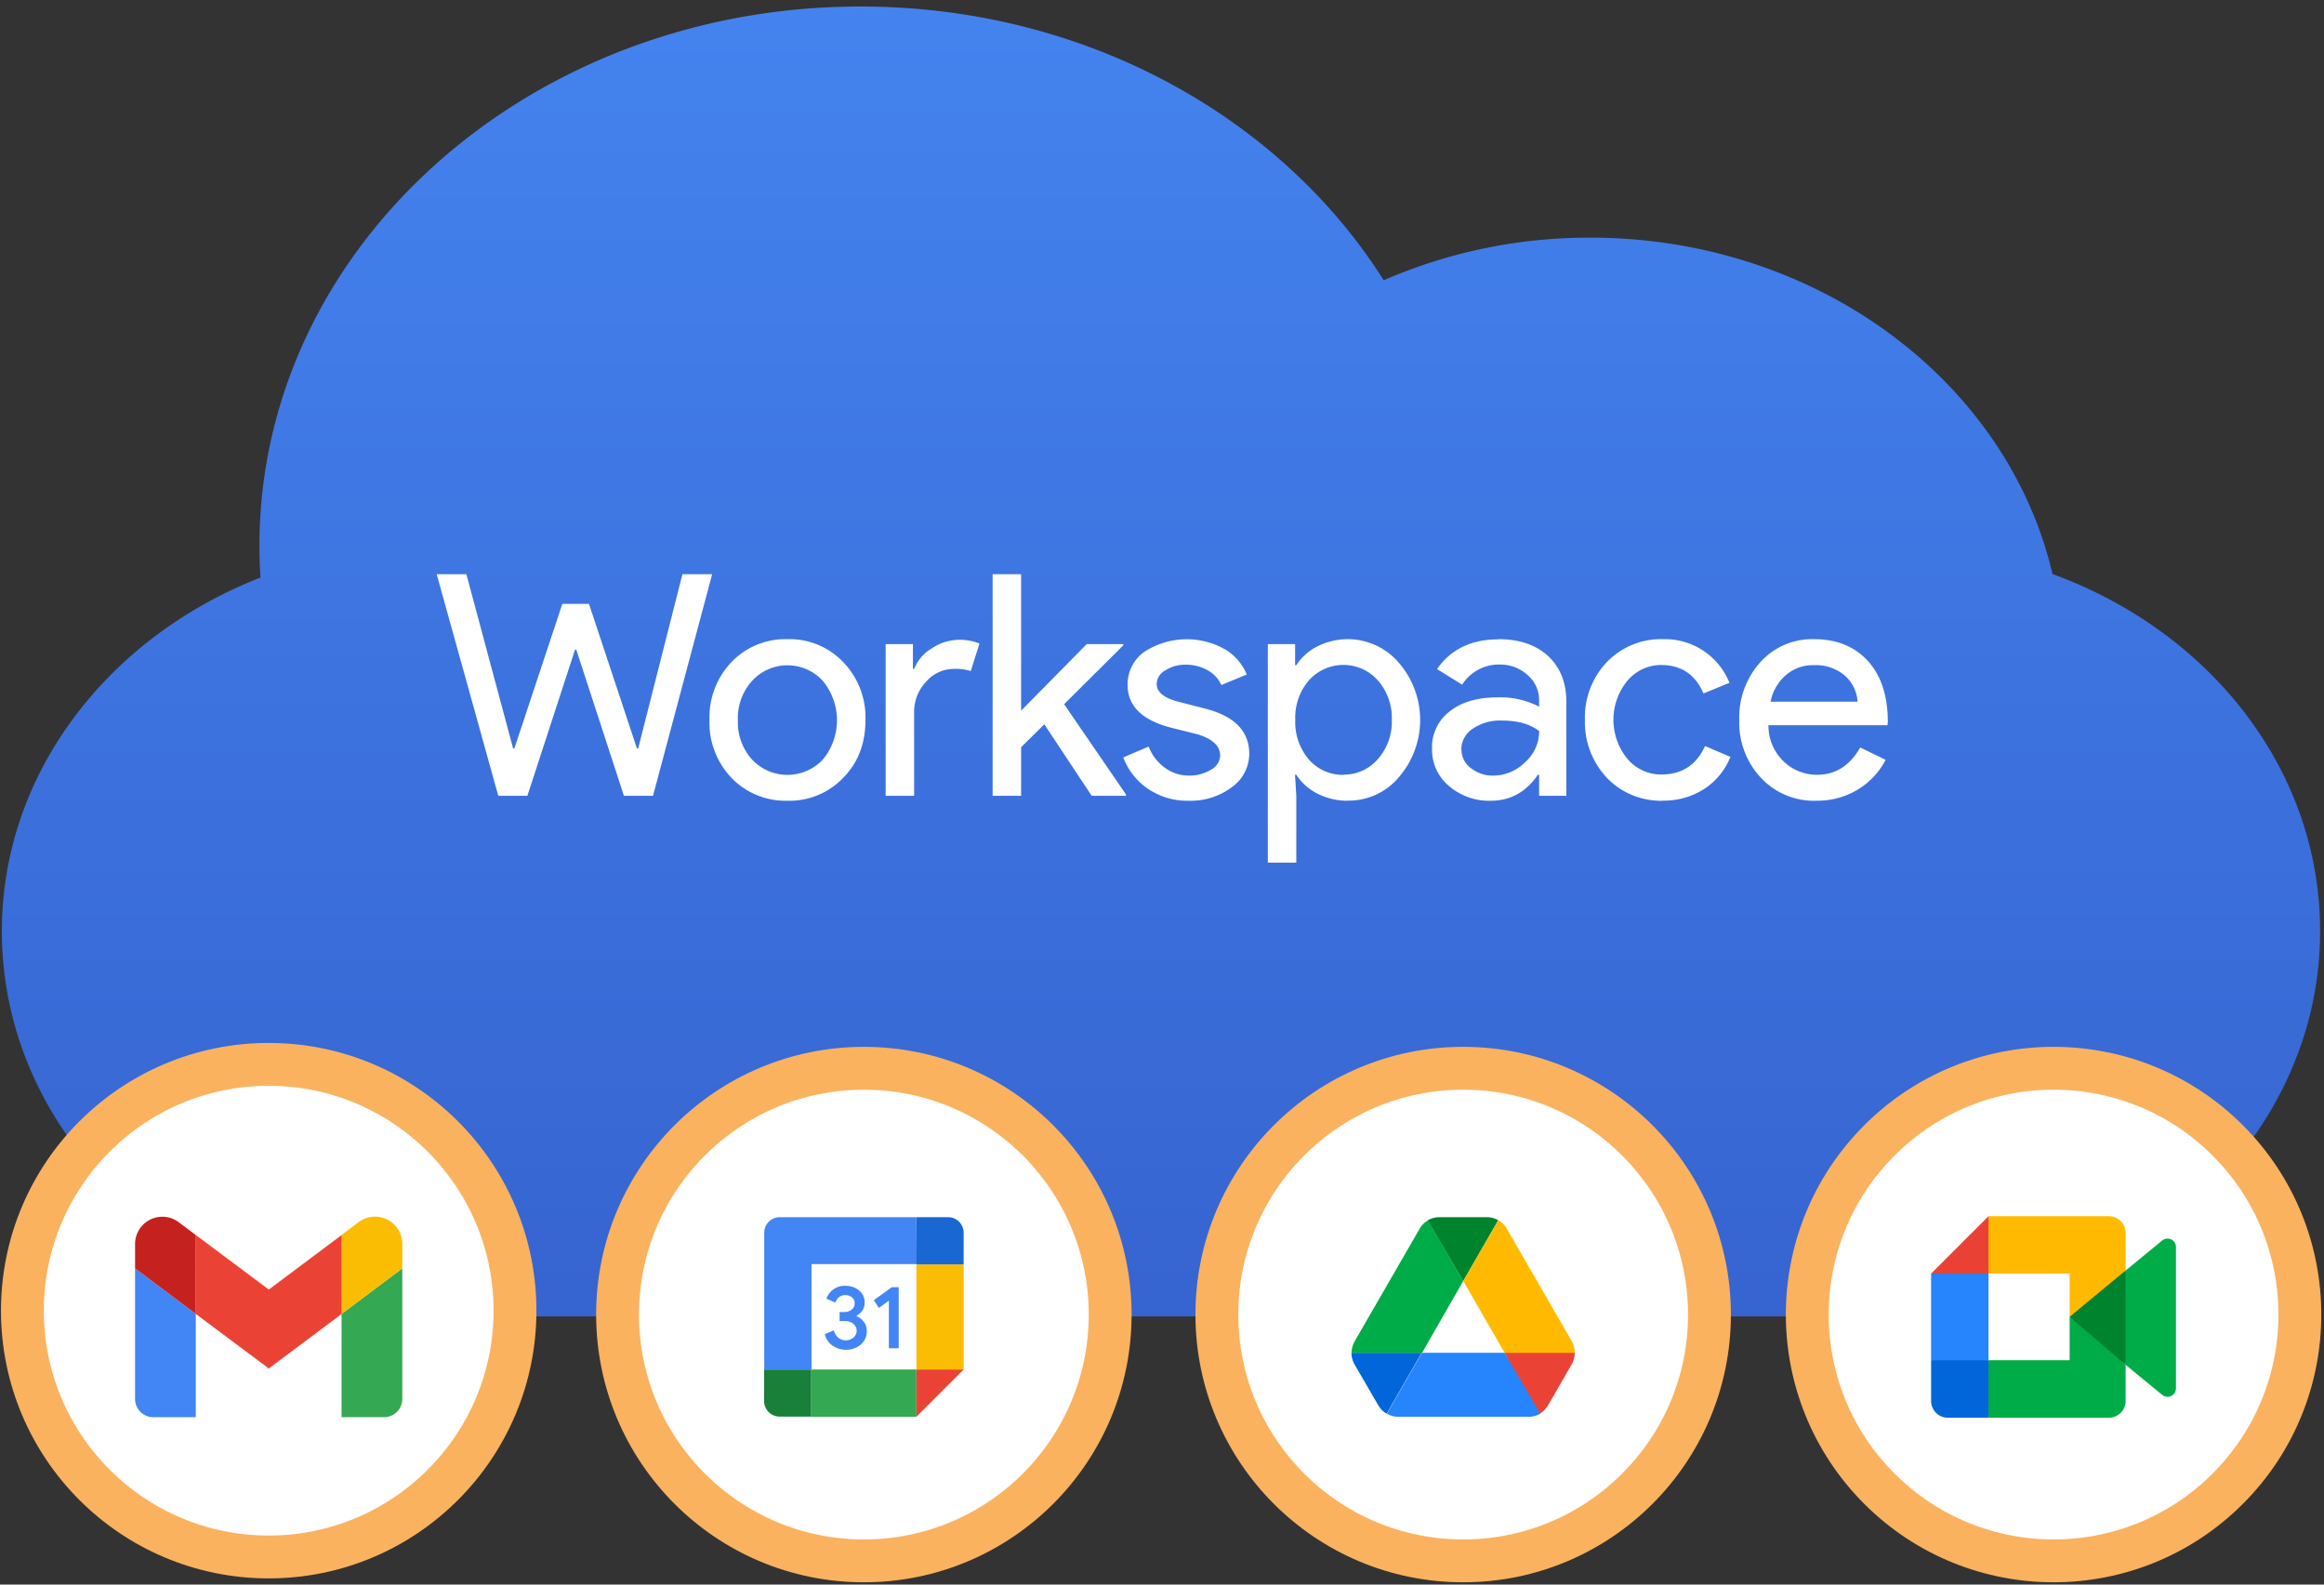 <?xml version="1.0" encoding="UTF-8"?> <svg xmlns="http://www.w3.org/2000/svg" xmlns:xlink="http://www.w3.org/1999/xlink" id="g-suite" viewBox="0 0 596.53 406.72"><rect x="0" y="0" width="596.53" height="406.72" fill="#333333" stroke="none"/><defs><style>.cls-1{fill:url(#linear-gradient);}.cls-2,.cls-3{fill:#fff;}.cls-2{stroke:#fab25f;stroke-miterlimit:10;stroke-width:11px;}.cls-4{fill:#4285f4;}.cls-5{fill:#34a853;}.cls-6{fill:#fbbc04;}.cls-11,.cls-7{fill:#ea4335;}.cls-7{fill-rule:evenodd;}.cls-8{fill:#c5221f;}.cls-9{fill:#188038;}.cls-10{fill:#1967d2;}.cls-12{fill:#0066da;}.cls-13{fill:#00ac47;}.cls-14{fill:#00832d;}.cls-15{fill:#2684fc;}.cls-16{fill:#ffba00;}.cls-17{fill:#e94235;}</style><linearGradient id="linear-gradient" x1="298.01" y1="70.11" x2="298.01" y2="406.33" gradientTransform="matrix(1, 0, 0, -1, 0, 408)" gradientUnits="userSpaceOnUse"><stop offset="0" stop-color="#3664d0"></stop><stop offset="1" stop-color="#4483ef"></stop></linearGradient></defs><g id="Page-1"><g id="icon-132-cloud"><path id="cloud" class="cls-1" d="M526.84,147.34c40.34,14.69,68.69,50.2,68.69,91.66,0,54.5-49.33,98.89-110.18,98.89H110.66C49.68,337.89.48,293.61.48,239c0-40.56,27.32-75.52,66.38-90.75h0c-.18-2.69-.27-5.41-.27-8.14,0-76.46,69.07-138.44,154.28-138.44,57.58,0,107.8,28.31,134.3,70.26A132.32,132.32,0,0,1,408.2,61C466.58,61,515.31,98,526.84,147.34Z"></path></g></g><circle class="cls-2" cx="527.11" cy="337.42" r="63.22" transform="translate(-84.2 471.55) rotate(-45)"></circle><circle class="cls-2" cx="68.97" cy="336.42" r="63.22"></circle><circle class="cls-2" cx="221.74" cy="337.42" r="63.22"></circle><circle class="cls-2" cx="375.57" cy="337.42" r="63.22"></circle><path class="cls-3" d="M513.07,309a2.33,2.33,0,0,1,1.38.13,2.16,2.16,0,0,1,1.25,1.52,2.45,2.45,0,0,1-.19,1.39,2.11,2.11,0,0,1-2.4,1.14,2.18,2.18,0,0,1-1.67-2.12,2.16,2.16,0,0,1,1.63-2.06"></path><path class="cls-3" d="M540.57,309a2.4,2.4,0,0,1,1.4.14,2.2,2.2,0,0,1,1.25,1.83,2.19,2.19,0,0,1-2.1,2.28,2.18,2.18,0,0,1-2-1.27,2.7,2.7,0,0,1-.16-1.35,2.16,2.16,0,0,1,1.61-1.63"></path><path class="cls-3" d="M537.81,341.48h3.26v13h-3.25v-13"></path><path class="cls-4" d="M39.35,363.76H50.26v-26.5L34.67,325.57v33.51A4.68,4.68,0,0,0,39.35,363.76Z"></path><path class="cls-5" d="M87.67,363.76H98.58a4.68,4.68,0,0,0,4.68-4.68V325.57L87.67,337.26Z"></path><path class="cls-6" d="M87.67,317v20.26l15.59-11.69v-6.23A7,7,0,0,0,92,313.73Z"></path><path class="cls-7" d="M50.26,337.26V317L69,331l18.7-14v20.26l-18.7,14Z"></path><path class="cls-8" d="M34.67,319.34v6.23l15.59,11.69V317l-4.36-3.27A7,7,0,0,0,34.67,319.34Z"></path><path class="cls-3" d="M235.22,324.55h-27v27h27Z"></path><path class="cls-4" d="M213.79,345.47a5.18,5.18,0,0,1-2.09-3l2.34-1a3.61,3.61,0,0,0,1.11,1.88,3.12,3.12,0,0,0,3.89,0,2.3,2.3,0,0,0,0-3.57,3.35,3.35,0,0,0-2.18-.7h-1.35v-2.31h1.21a3,3,0,0,0,1.89-.61,2,2,0,0,0,.77-1.66,1.82,1.82,0,0,0-.69-1.5,2.64,2.64,0,0,0-1.74-.57,2.39,2.39,0,0,0-1.64.55,3.24,3.24,0,0,0-.88,1.36l-2.32-1a5.12,5.12,0,0,1,1.7-2.3,4.9,4.9,0,0,1,3.16-1,5.76,5.76,0,0,1,2.56.55,4.47,4.47,0,0,1,1.77,1.52,3.9,3.9,0,0,1,.64,2.19,3.63,3.63,0,0,1-.59,2.1,4.21,4.21,0,0,1-1.47,1.32v.13a4.45,4.45,0,0,1,1.88,1.47,3.83,3.83,0,0,1,.73,2.36,4.41,4.41,0,0,1-.69,2.45,4.84,4.84,0,0,1-1.93,1.7,6.09,6.09,0,0,1-2.76.62,5.75,5.75,0,0,1-3.28-1Zm14.37-11.61-2.57,1.86-1.29-2,4.61-3.32h1.77v15.67h-2.52Z"></path><path class="cls-5" d="M235.22,351.52h-27v12.13h27Z"></path><path class="cls-4" d="M235.22,312.42H200.17a4,4,0,0,0-4,4.05v35h12.13v-27h27Z"></path><path class="cls-9" d="M196.13,351.52v8.09a4,4,0,0,0,4,4h8.09V351.52Z"></path><path class="cls-6" d="M247.35,324.55H235.22v27h12.13Z"></path><path class="cls-10" d="M247.35,324.55v-8.08a4,4,0,0,0-4-4.05h-8.09v12.13Z"></path><path class="cls-11" d="M235.22,363.65l12.13-12.13H235.22Z"></path><path class="cls-12" d="M351.24,356.33l2.53,4.36a5.92,5.92,0,0,0,2.16,2.17l9-15.63H346.9a6,6,0,0,0,.79,3Z"></path><path class="cls-13" d="M375.57,328.84l-9-15.63a6,6,0,0,0-2.17,2.17l-16.68,28.9a6,6,0,0,0-.79,3H365Z"></path><path class="cls-11" d="M395.21,362.86a5.92,5.92,0,0,0,2.16-2.17l1.05-1.8,5-8.7a6,6,0,0,0,.79-3H386.18l3.84,7.55Z"></path><path class="cls-14" d="M375.57,328.84l9-15.63a5.83,5.83,0,0,0-3-.79H369.5a6.14,6.14,0,0,0-3,.79Z"></path><path class="cls-15" d="M386.18,347.23H365l-9,15.63a5.76,5.76,0,0,0,3,.79h33.36a6.17,6.17,0,0,0,3-.79Z"></path><path class="cls-16" d="M395.11,329.83l-8.34-14.45a6,6,0,0,0-2.17-2.17l-9,15.63,10.61,18.39h18a6,6,0,0,0-.78-3Z"></path><path class="cls-14" d="M531.24,338l6.13,7,8.24,5.27,1.44-12.23-1.44-11.95-8.4,4.62Z"></path><path class="cls-12" d="M495.68,349.17v10.42A4.31,4.31,0,0,0,500,363.9h10.42l2.15-7.87-2.15-6.86L503.26,347Z"></path><path class="cls-17" d="M510.41,312.17,495.68,326.9l7.58,2.16,7.15-2.16,2.12-6.76Z"></path><path class="cls-15" d="M510.41,326.9H495.68v22.27h14.73Z"></path><path class="cls-13" d="M555,318.41l-9.41,7.72v24.18l9.45,7.75a2.16,2.16,0,0,0,3.49-1.7V320.07A2.16,2.16,0,0,0,555,318.41ZM531.24,338v11.13H510.41V363.9H541.3a4.31,4.31,0,0,0,4.31-4.31v-9.28Z"></path><path class="cls-16" d="M541.3,312.17H510.41V326.9h20.83V338l14.37-11.91v-9.65A4.31,4.31,0,0,0,541.3,312.17Z"></path><polygon class="cls-3" points="175.17 147.38 182.8 147.38 167.62 204.26 160.15 204.26 147.92 166.76 147.6 166.76 135.37 204.26 127.9 204.26 112.09 147.38 119.71 147.38 131.71 192.11 132.03 192.11 144.34 155 151.18 155 163.49 192.11 163.81 192.11 175.17 147.38"></polygon><path class="cls-3" d="M182.11,184.8a20.6,20.6,0,0,1,5.64-14.86,19.21,19.21,0,0,1,14.38-5.88,19,19,0,0,1,14.3,5.88,20.45,20.45,0,0,1,5.72,14.86q0,9.06-5.72,14.85a19,19,0,0,1-14.3,5.88,19.21,19.21,0,0,1-14.38-5.88,20.51,20.51,0,0,1-5.64-14.86m7.3,0A14.23,14.23,0,0,0,193.07,195a12.48,12.48,0,0,0,18.11,0,15.85,15.85,0,0,0,0-20.26,12.3,12.3,0,0,0-18.11,0,14.11,14.11,0,0,0-3.66,10.09"></path><path class="cls-3" d="M234.64,204.26h-7.31V165.33h7v6.36h.32a10.58,10.58,0,0,1,4.57-5.29,12.72,12.72,0,0,1,6.79-2.18,13.77,13.77,0,0,1,5.4.95l-2.23,7.08a12.1,12.1,0,0,0-4.29-.56A9.45,9.45,0,0,0,237.7,175a11.19,11.19,0,0,0-3.06,7.78Z"></path><polygon class="cls-3" points="289.03 204.26 280.21 204.26 268.06 185.91 262.1 191.79 262.1 204.26 254.79 204.26 254.79 147.38 262.1 147.38 262.1 182.41 278.94 165.33 288.32 165.33 288.32 165.65 273.14 180.75 289.03 203.94 289.03 204.26"></polygon><path class="cls-3" d="M320.66,193.46a10.54,10.54,0,0,1-4.45,8.58,17.56,17.56,0,0,1-11.2,3.49,17.79,17.79,0,0,1-10.33-3.06,16.83,16.83,0,0,1-6.35-8.06l6.51-2.78a12,12,0,0,0,4.17,5.44,10.19,10.19,0,0,0,6,2,10.63,10.63,0,0,0,5.84-1.51,4.29,4.29,0,0,0,2.34-3.58q0-3.72-5.72-5.48l-6.67-1.67q-11.35-2.85-11.36-11a10.13,10.13,0,0,1,4.33-8.54,19.89,19.89,0,0,1,20.42-.75,13.36,13.36,0,0,1,5.83,6.59l-6.51,2.7A8.27,8.27,0,0,0,309.9,172a11.32,11.32,0,0,0-5.6-1.39,9.38,9.38,0,0,0-5.13,1.43,4.12,4.12,0,0,0-2.27,3.5q0,3.33,6.28,4.76l5.88,1.51q11.6,2.86,11.6,11.68"></path><path class="cls-3" d="M346,205.53a16.87,16.87,0,0,1-7.82-1.82,13.7,13.7,0,0,1-5.44-4.85h-.33l.33,5.4v17.16h-7.31V165.33h7v5.4h.32a13.71,13.71,0,0,1,5.45-4.84,17.26,17.26,0,0,1,20.85,4.21,22.46,22.46,0,0,1,0,29.4,16.73,16.73,0,0,1-13,6m-1.19-6.67a11.4,11.4,0,0,0,8.82-4,14.35,14.35,0,0,0,3.57-10.09,14.53,14.53,0,0,0-3.57-10.09,11.85,11.85,0,0,0-17.72,0,14.66,14.66,0,0,0-3.49,10.09A14.83,14.83,0,0,0,336,195a11.6,11.6,0,0,0,8.9,3.89"></path><path class="cls-3" d="M384.58,164.06q8.1,0,12.79,4.33t4.69,11.88v24h-7v-5.41h-.32q-4.53,6.67-12.08,6.67a15.7,15.7,0,0,1-10.76-3.81,12.16,12.16,0,0,1-4.33-9.53,11.58,11.58,0,0,1,4.57-9.62Q376.7,179,384.33,179a21.6,21.6,0,0,1,10.73,2.38v-1.67a8.34,8.34,0,0,0-3-6.48,10.31,10.31,0,0,0-7.07-2.66,11.19,11.19,0,0,0-9.69,5.16l-6.44-4q5.32-7.62,15.73-7.62m-9.45,28.29a5.83,5.83,0,0,0,2.43,4.77,8.89,8.89,0,0,0,5.67,1.91,11.64,11.64,0,0,0,8.22-3.42,10.7,10.7,0,0,0,3.62-8q-3.42-2.7-9.54-2.71A12.36,12.36,0,0,0,378.1,187a6.36,6.36,0,0,0-3,5.32"></path><path class="cls-3" d="M426.84,205.53a19.21,19.21,0,0,1-14.38-5.88,20.83,20.83,0,0,1-5.64-14.85,20.6,20.6,0,0,1,5.64-14.86,19.21,19.21,0,0,1,14.38-5.88,17.84,17.84,0,0,1,17.08,11.2L437.25,178q-3.11-7.31-10.88-7.31a11.3,11.3,0,0,0-8.66,4.06,15.78,15.78,0,0,0,0,20,11.29,11.29,0,0,0,8.66,4.05q8,0,11.28-7.31l6.51,2.78a17.48,17.48,0,0,1-6.71,8.23,19,19,0,0,1-10.61,3"></path><path class="cls-3" d="M466.17,205.53A18.62,18.62,0,0,1,452,199.65a20.74,20.74,0,0,1-5.56-14.85,21.17,21.17,0,0,1,5.4-14.82,17.86,17.86,0,0,1,13.82-5.92q8.67,0,13.79,5.6t5.12,15.69l-.08.8H453.93a12.68,12.68,0,0,0,3.82,9.21,12.2,12.2,0,0,0,8.74,3.5q7,0,11-7l6.52,3.18a19.45,19.45,0,0,1-7.27,7.7,20.06,20.06,0,0,1-10.53,2.78M454.5,180.11h22.31a9.69,9.69,0,0,0-3.29-6.71,11.53,11.53,0,0,0-8-2.67,10.59,10.59,0,0,0-7.11,2.55,12.06,12.06,0,0,0-3.93,6.83"></path></svg> 